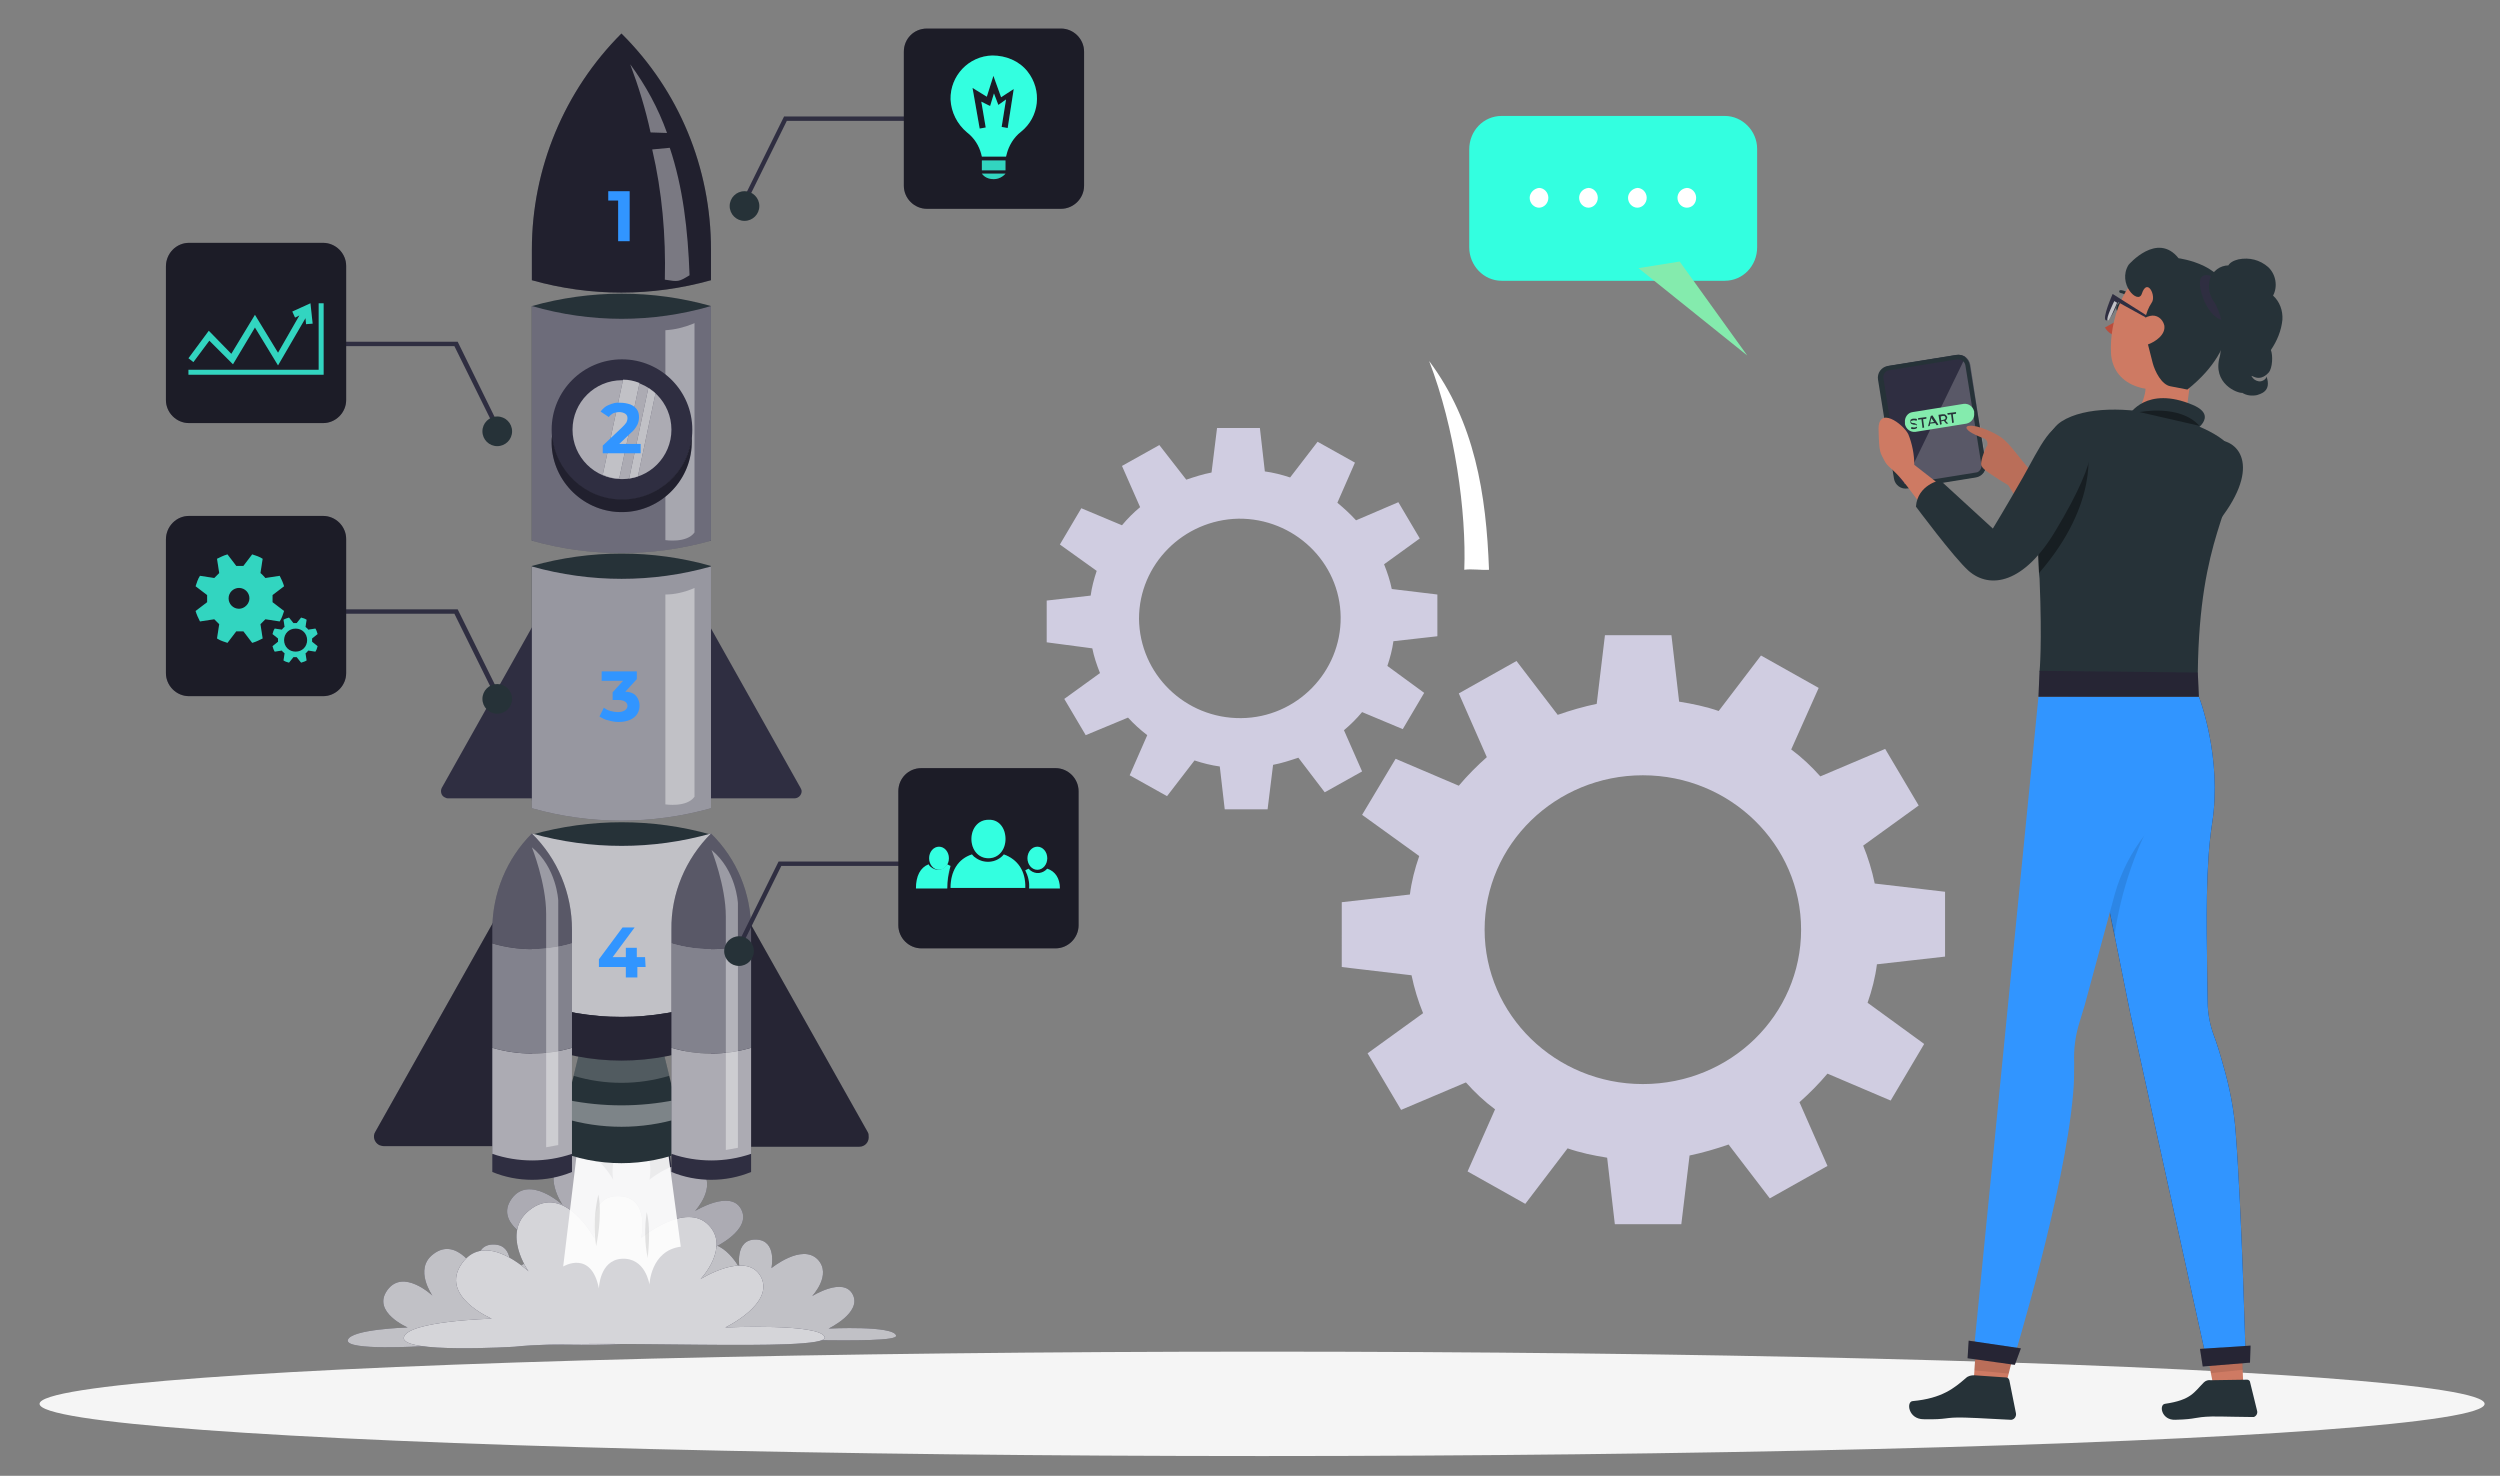 <?xml version="1.0" encoding="utf-8"?>
<!-- Generator: Adobe Illustrator 27.2.0, SVG Export Plug-In . SVG Version: 6.00 Build 0)  -->
<svg version="1.1" id="Calque_1" xmlns="http://www.w3.org/2000/svg" xmlns:xlink="http://www.w3.org/1999/xlink" x="0px" y="0px"
	 viewBox="0 0 455 268.6" style="enable-background:new 0 0 455 268.6;" xml:space="preserve">
<rect x="0" y="0" width="455" height="268.6" fill="#808080" stroke="none"/>
<style type="text/css">
	.st0{display:none;}
	.st1{display:inline;fill:#F5F5F5;}
	.st2{display:inline;fill:#EBEBEB;}
	.st3{display:inline;fill:#F0F0F0;}
	.st4{display:inline;fill:#FFFFFF;}
	.st5{display:inline;fill:#FAFAFA;}
	.st6{display:inline;fill:#FEFEFE;}
	.st7{display:inline;fill:#E0E0E0;}
	.st8{fill:#F5F5F5;}
	.st9{fill:#2F2E41;}
	.st10{opacity:0.2;fill:#FFFFFF;enable-background:new    ;}
	.st11{fill:#263238;}
	.st12{fill:#84EBAD;}
	.st13{fill:#BA4D3C;}
	.st14{fill:#CE7A63;}
	.st15{opacity:0.7;fill:#FFFFFF;enable-background:new    ;}
	.st16{opacity:0.1;enable-background:new    ;}
	.st17{fill:#3195FF;}
	.st18{opacity:0.2;enable-background:new    ;}
	.st19{opacity:0.4;enable-background:new    ;}
	.st20{fill:#FFFFFF;}
	.st21{opacity:0.6;fill:#FFFFFF;enable-background:new    ;}
	.st22{opacity:0.8;fill:#FFFFFF;enable-background:new    ;}
	.st23{opacity:0.9;fill:#FFFFFF;enable-background:new    ;}
	.st24{opacity:0.3;}
	.st25{opacity:0.3;fill:#FFFFFF;enable-background:new    ;}
	.st26{opacity:0.4;fill:#FFFFFF;enable-background:new    ;}
	.st27{opacity:0.3;enable-background:new    ;}
	.st28{opacity:0.7;}
	.st29{opacity:0.5;fill:#FFFFFF;enable-background:new    ;}
	.st30{opacity:0.2;}
	.st31{fill:#33FFE0;}
	.st32{opacity:0.8;}
	.st33{fill:#D0CDE1;}
</style>
<g id="freepik--background-complete--inject-6" class="st0">
	<path class="st1" d="M15.3,381.9l71.5-75.8c6.7-7.3,18.1-7.8,25.4-1.1c0.4,0.3,0.7,0.7,1.1,1.1l71.5,75.8L15.3,381.9L15.3,381.9z"
		/>
	<path class="st2" d="M113.3,306.1c-4.3-4.6-10.6-6.7-16.8-5.5c-2.7,10.8-4.4,26.5,5.4,33.8c15.7,11.8-3.7,23.8-3.7,35.6
		c0.2,4.1,1.2,8.1,3,11.8h83.7L113.3,306.1z"/>
	<polygon class="st3" points="76.3,382.9 47,382.9 47,295.1 76.3,281.1 	"/>
	<rect x="52.1" y="300.4" class="st4" width="5.5" height="5.5"/>
	<rect x="63.9" y="310.3" class="st4" width="5.5" height="5.5"/>
	<rect x="52.1" y="320.3" class="st4" width="5.5" height="5.5"/>
	<rect x="63.9" y="330.2" class="st4" width="5.5" height="5.5"/>
	<rect x="63.9" y="340.1" class="st4" width="5.5" height="5.5"/>
	<rect x="52.1" y="350.1" class="st4" width="5.5" height="5.5"/>
	<rect x="63.9" y="369.9" class="st4" width="5.5" height="5.5"/>
	<path class="st3" d="M38.8,213.5c0,0,106.9,15.4,115.8-9.9c8.5-24.1-7.6-6.3-27.3-7.5c-7.9-0.5-1.1-23.5-21.1-23.4
		c-19.6,0.1-14.6,22.3-22.6,22.6c-4.1,0.1-2-9.4-13.9-8.5c-12.9,0.9-9.7,14.7-14.4,18.1C51.5,207.6,38,200.6,38.8,213.5z"/>
	<path class="st5" d="M19.6,219.1c0,0,65.8,9.5,71.3-6.1c5.2-14.8-4.7-3.9-16.8-4.6c-4.8-0.3-0.7-14.4-13-14.4
		c-12,0.1-9,13.7-13.9,13.9c-2.5,0.1-1.2-5.8-8.6-5.2c-8,0.6-6,9.1-8.9,11.1C27.4,215.4,19.1,211.1,19.6,219.1z"/>
	<polygon class="st2" points="393.2,368.9 410.2,368.9 410.2,338.9 393.2,332.5 	"/>
	<rect x="400.5" y="338.7" class="st4" width="2.5" height="2.5"/>
	<rect x="395.1" y="338.7" class="st4" width="2.5" height="2.5"/>
	<rect x="405.9" y="343.3" class="st4" width="2.5" height="2.5"/>
	<rect x="400.5" y="347.8" class="st4" width="2.5" height="2.5"/>
	<rect x="395.1" y="347.8" class="st4" width="2.5" height="2.5"/>
	<rect x="405.9" y="352.4" class="st4" width="2.5" height="2.5"/>
	<rect x="400.5" y="358" class="st4" width="2.5" height="2.5"/>
	<rect x="405.9" y="358" class="st4" width="2.5" height="2.5"/>
	<rect x="395.1" y="362.5" class="st4" width="2.5" height="2.5"/>
	<polygon class="st2" points="386,298.3 386,289 383.8,289 383.8,278.5 381.9,278.5 381.9,273.7 378.1,268.1 374.3,273.7 
		374.3,278.5 372.4,278.5 372.4,289 370.2,289 370.2,298.3 367.9,298.3 367.9,353.2 388.3,353.2 388.3,298.3 	"/>
	<rect x="376.7" y="301.3" class="st6" width="2.8" height="2.8"/>
	<rect x="382.8" y="301.3" class="st6" width="2.8" height="2.8"/>
	<rect x="370.6" y="311.6" class="st6" width="2.8" height="2.8"/>
	<rect x="382.8" y="311.6" class="st6" width="2.8" height="2.8"/>
	<rect x="376.7" y="316.7" class="st6" width="2.8" height="2.8"/>
	<rect x="370.6" y="321.9" class="st6" width="2.8" height="2.8"/>
	<rect x="376.7" y="321.9" class="st6" width="2.8" height="2.8"/>
	<rect x="382.8" y="327" class="st6" width="2.8" height="2.8"/>
	<rect x="370.6" y="332.2" class="st6" width="2.8" height="2.8"/>
	<rect x="376.7" y="337.4" class="st6" width="2.8" height="2.8"/>
	<rect x="382.8" y="337.4" class="st6" width="2.8" height="2.8"/>
	<rect x="394.3" y="398.5" class="st2" width="33.1" height="0.2"/>
	<rect x="300" y="401.2" class="st2" width="8.7" height="0.2"/>
	<rect x="374.1" y="389.2" class="st2" width="19.2" height="0.2"/>
	<rect x="30" y="390.9" class="st2" width="43.2" height="0.2"/>
	<rect x="82.1" y="390.9" class="st2" width="6.3" height="0.2"/>
	<rect x="109" y="395.1" class="st2" width="93.7" height="0.2"/>
	<path class="st2" d="M215.9,337.8H22.8c-3.2,0-5.7-2.6-5.7-5.7V60.7c0-3.1,2.6-5.7,5.7-5.7h193.1c3.2,0,5.7,2.6,5.7,5.7l0,0v271.4
		C221.6,335.2,219.1,337.8,215.9,337.8z M22.8,55.2c-3,0-5.5,2.4-5.5,5.5v271.4c0,3,2.4,5.5,5.5,5.5h193.1c3,0,5.5-2.4,5.5-5.5V60.7
		c0-3-2.4-5.5-5.5-5.5H22.8z"/>
	<path class="st2" d="M432.2,337.8H239.1c-3.2,0-5.7-2.6-5.7-5.7V60.7c0-3.1,2.6-5.7,5.7-5.7h193.1c3.2,0,5.7,2.6,5.7,5.7v271.4
		C437.9,335.2,435.4,337.8,432.2,337.8z M239.1,55.2c-3,0-5.5,2.4-5.5,5.5v271.4c0,3,2.4,5.5,5.5,5.5h193.1c3,0,5.5-2.4,5.5-5.5
		V60.7c0-3-2.4-5.5-5.5-5.5H239.1z"/>
	<rect x="-22.5" y="382.4" class="st2" width="500" height="0.2"/>
	<path class="st1" d="M271.1,381.9l69.5-47.1c7.1-4.8,18.6-4.8,25.8,0l69.5,47.1H271.1z"/>
	<path class="st2" d="M366.4,334.9c-4.4-3-10.6-4.1-16.3-3.4c-2.6,6.7-4.3,16.4,5.2,21c15.2,7.3-3.6,14.8-3.6,22.1
		c0,2.4,1.2,4.9,2.9,7.3H436L366.4,334.9z"/>
	<path class="st7" d="M131.9,372.4l23.5-37.1c0.5-0.8,0.1-2.3-0.6-2.3h-21.4c7.3-11.6,14.7-23.2,22-34.8c0.5-0.8,0.1-2.3-0.6-2.3
		h-21.4c7.3-11.6,14.7-23.2,22-34.8c0.5-0.8,0.1-2.3-0.6-2.3h-21.4c7.3-11.6,14.7-23.2,22-34.8c0.5-0.8,0.1-2.3-0.6-2.3h-21.4
		c7.3-11.6,14.7-23.2,22-34.8c0.5-0.8,0.1-2.3-0.6-2.3h-21.4l22-34.8c0.5-0.8,0.1-2.3-0.6-2.3h-21.4l22-34.8
		c0.8-1.2-0.4-3.2-1.2-1.9l-23.5,37.1l0,0c-0.2,0.4-0.3,1-0.1,1.4c0.1,0.4,0.4,0.8,0.7,0.8h21.5c-7.3,11.6-14.7,23.2-22,34.8l0,0
		c-0.2,0.4-0.3,1-0.1,1.4c0.1,0.4,0.4,0.8,0.7,0.8h21.5c-7.3,11.6-14.7,23.2-22,34.8l0,0c-0.2,0.4-0.3,1-0.1,1.4
		c0.1,0.4,0.4,0.8,0.7,0.8H153c-7.3,11.6-14.7,23.2-22,34.8l0,0c-0.2,0.4-0.3,1-0.1,1.4c0.1,0.5,0.4,0.8,0.7,0.8h21.5l-22,34.8l0,0
		c-0.2,0.4-0.3,1-0.1,1.4c0.1,0.4,0.4,0.8,0.7,0.8h21.5l-22,34.8l0,0c-0.2,0.4-0.3,1-0.1,1.4c0.1,0.4,0.4,0.8,0.7,0.8h21.5l-22,34.8
		C129.9,371.8,131.1,373.7,131.9,372.4z"/>
	<path class="st7" d="M154.8,373.5c0.7,0,1.3-0.9,1.3-2v-260c0-1.1-0.6-2-1.3-2h-23.5c-0.7,0-1.3,0.9-1.3,2v260c0,0.5,0.1,1,0.3,1.4
		c0,0,0,0,0,0.1l0,0c0.2,0.3,0.5,0.5,0.9,0.5H154.8z M132.5,283.6V113.5h21v256h-21V283.6z"/>
	<path class="st3" d="M154.1,372.4l-23.5-37.1c-0.5-0.8-0.1-2.3,0.6-2.3h21.4c-7.3-11.6-14.7-23.2-22-34.8c-0.5-0.8-0.1-2.3,0.6-2.3
		h21.4l-22-34.8c-0.5-0.8-0.1-2.3,0.6-2.3h21.4l-22-34.8c-0.5-0.8-0.1-2.3,0.6-2.3h21.4l-22-34.8c-0.5-0.8-0.1-2.3,0.6-2.3h21.4
		l-22-34.8c-0.5-0.8-0.1-2.3,0.6-2.3h21.4c-7.3-11.6-14.7-23.2-22-34.8c-0.8-1.2,0.4-3.2,1.2-1.9l23.5,37.1l0,0
		c0.2,0.4,0.3,1,0.1,1.4c-0.1,0.4-0.3,0.8-0.7,0.8h-21.6c7.3,11.6,14.7,23.2,22,34.8l0,0c0.2,0.4,0.3,1,0.1,1.4
		c-0.1,0.4-0.3,0.8-0.7,0.8h-21.4c7.3,11.6,14.7,23.2,22,34.8l0,0c0.2,0.4,0.3,1,0.1,1.4c-0.1,0.4-0.3,0.8-0.7,0.8h-21.4
		c7.3,11.6,14.7,23.2,22,34.8l0,0c0.2,0.4,0.3,1,0.1,1.4c-0.1,0.5-0.3,0.8-0.7,0.8h-21.4c7.3,11.6,14.7,23.2,22,34.8l0,0
		c0.2,0.4,0.3,1,0.1,1.4c-0.1,0.4-0.3,0.8-0.7,0.8h-21.4c7.3,11.6,14.7,23.2,22,34.8l0,0c0.2,0.4,0.3,1,0.1,1.4
		c-0.1,0.4-0.3,0.8-0.7,0.8h-21.4c7.3,11.6,14.7,23.2,22,34.8C156.1,371.8,154.9,373.7,154.1,372.4z"/>
	<path class="st3" d="M154.8,373.5c0.4,0,0.7-0.2,0.9-0.5l0,0v-0.1c0.2-0.4,0.4-0.9,0.3-1.4v-260c0-1.1-0.6-2-1.3-2h-23.4
		c-0.7,0-1.3,0.9-1.3,2v260c0,1.1,0.6,2,1.3,2H154.8z M153.5,369.5h-21v-256h21V369.5z"/>
	<rect x="123.4" y="374.6" class="st7" width="136" height="7.9"/>
	<rect x="123.4" y="370.8" class="st2" width="141.7" height="4.6"/>
	<path class="st7" d="M131.6,149.4l15.5,9.8c0.3,0.2,1,0.1,1-0.2v-9l14.6,9.2c0.4,0.2,1,0.1,1-0.2v-9l14.6,9.2c0.3,0.2,1,0.1,1-0.2
		v-9l14.6,9.2c0.4,0.2,1,0.1,1-0.2v-9l14.6,9.2c0.3,0.2,1,0.1,1-0.2v-9l14.6,9.2c0.4,0.2,1,0.1,1-0.2v-9l14.6,9.2
		c0.5,0.3,1.3-0.2,0.8-0.5l-15.5-9.8l0,0c-0.2-0.1-0.4-0.1-0.6-0.1c-0.2,0.1-0.3,0.1-0.3,0.3l0,0v9l-14.6-9.2l0,0
		c-0.2-0.1-0.4-0.1-0.6-0.1c-0.2,0.1-0.3,0.1-0.3,0.3l0,0v9l-14.8-9.1l0,0c-0.2-0.1-0.4-0.1-0.6-0.1c-0.2,0.1-0.3,0.1-0.3,0.3l0,0v9
		L179,149l0,0c-0.2-0.1-0.4-0.1-0.6-0.1c-0.2,0.1-0.3,0.1-0.3,0.3l0,0v9l-14.6-9.2l0,0c-0.2-0.1-0.4-0.1-0.6-0.1
		c-0.2,0.1-0.3,0.1-0.3,0.3l0,0v9L148,149l0,0c-0.2-0.1-0.4-0.1-0.6-0.1c-0.2,0.1-0.3,0.1-0.4,0.3l0,0v9l-14.6-9.2
		C131.8,148.6,131,149.1,131.6,149.4z"/>
	<path class="st7" d="M131.1,159c0,0.3,0.4,0.5,0.9,0.5h108.8c0.5,0,0.9-0.2,0.9-0.5v-9.8c0-0.3-0.4-0.5-0.9-0.5H131.9
		c-0.2,0-0.4,0-0.6,0.1l0,0l0,0c-0.1,0.1-0.2,0.2-0.2,0.4L131.1,159z M168.7,149.7h71.1v8.8h-107v-8.8H168.7z"/>
	<path class="st3" d="M131.6,158.7l15.5-9.8c0.3-0.2,1-0.1,1,0.2v9l14.6-9.2c0.4-0.2,1-0.1,1,0.2v9l14.6-9.2c0.3-0.2,1-0.1,1,0.2v9
		l14.6-9.2c0.4-0.2,1-0.1,1,0.2v9l14.6-9.2c0.3-0.2,1-0.1,1,0.2v9l14.6-9.2c0.4-0.2,1-0.1,1,0.2v9l14.6-9.2c0.5-0.3,1.3,0.2,0.8,0.5
		l-15.5,9.8l0,0c-0.2,0.1-0.4,0.1-0.6,0.1c-0.2,0-0.3-0.1-0.3-0.3l0,0v-9l-14.6,9.2l0,0c-0.2,0.1-0.4,0.1-0.6,0.1
		c-0.2,0-0.3-0.1-0.3-0.3l0,0v-9l-14.8,9.1l0,0c-0.2,0.1-0.4,0.1-0.6,0.1c-0.2,0-0.3-0.1-0.3-0.3l0,0v-9l-14.6,9.2l0,0
		c-0.2,0.1-0.4,0.1-0.6,0.1c-0.2,0-0.3-0.1-0.3-0.3l0,0v-9l-14.6,9.2l0,0c-0.2,0.1-0.4,0.1-0.6,0.1c-0.2,0-0.3-0.1-0.3-0.3l0,0v-9
		l-14.6,9.2l0,0c-0.2,0.1-0.4,0.1-0.6,0.1c-0.2,0-0.3-0.1-0.4-0.3l0,0v-9l-14.6,9.2C131.8,159.6,131,159.1,131.6,158.7z"/>
	<path class="st3" d="M131.1,159c0,0.2,0.1,0.3,0.2,0.4l0,0l0,0c0.2,0.1,0.4,0.1,0.6,0.1h108.8c0.5,0,0.9-0.2,0.9-0.5v-9.8
		c0-0.3-0.4-0.5-0.9-0.5H131.9c-0.5,0-0.9,0.2-0.9,0.5L131.1,159z M132.8,158.5v-8.8h107.1v8.8H132.8L132.8,158.5z"/>
	<path class="st1" d="M154.2,160.3h-22.4c-1.5,0-2.6-1.2-2.6-2.6v-7.2c0-1.5,1.2-2.6,2.6-2.6h22.4c1.5,0,2.6,1.2,2.6,2.6v7.2
		C156.8,159.2,155.7,160.3,154.2,160.3z"/>
	<path class="st7" d="M131.6,225l15.5,9.8c0.3,0.2,1,0.1,1-0.3v-9c4.9,3.1,9.7,6.1,14.6,9.2c0.4,0.2,1,0.1,1-0.3v-9l14.6,9.2
		c0.3,0.2,1,0.1,1-0.3v-9c4.9,3.1,9.7,6.1,14.6,9.2c0.4,0.2,1,0.1,1-0.3v-9l14.6,9.2c0.3,0.2,1,0.1,1-0.3v-9
		c4.9,3.1,9.7,6.1,14.6,9.2c0.4,0.2,1,0.1,1-0.3v-9l14.6,9.2c0.5,0.3,1.3-0.2,0.8-0.5l-15.5-9.8l0,0c-0.2-0.1-0.4-0.1-0.6-0.1
		c-0.2,0-0.3,0.1-0.3,0.3l0,0v9l-14.6-9.2l0,0c-0.2-0.1-0.4-0.1-0.6-0.1c-0.2,0-0.3,0.1-0.3,0.3l0,0v9l-14.8-9l0,0
		c-0.2-0.1-0.4-0.1-0.6-0.1c-0.2,0-0.3,0.1-0.3,0.3l0,0v9l-14.6-9.2l0,0c-0.2-0.1-0.4-0.1-0.6-0.1c-0.2,0-0.3,0.1-0.3,0.3l0,0v9
		l-14.6-9.2l0,0c-0.2-0.1-0.4-0.1-0.6-0.1c-0.2,0-0.3,0.1-0.3,0.3l0,0v9l-14.6-9.2l0,0c-0.2-0.1-0.4-0.1-0.6-0.1
		c-0.2,0-0.3,0.1-0.4,0.3l0,0v9l-14.6-9.2C131.8,224.2,131,224.7,131.6,225z"/>
	<path class="st7" d="M131.1,234.6c0,0.3,0.4,0.5,0.9,0.5h108.8c0.5,0,0.9-0.2,0.9-0.5v-9.8c0-0.3-0.4-0.5-0.9-0.5H131.9
		c-0.2,0-0.4,0-0.6,0.1l0,0c-0.1,0.1-0.2,0.2-0.2,0.4L131.1,234.6z M168.7,225.3h71.1v8.7h-107v-8.8L168.7,225.3z"/>
	<path class="st3" d="M131.6,234.3l15.5-9.8c0.3-0.2,1-0.1,1,0.2v9l14.6-9.2c0.4-0.2,1-0.1,1,0.2v9l14.6-9.2c0.3-0.2,1-0.1,1,0.2v9
		l14.6-9.2c0.4-0.2,1-0.1,1,0.2v9l14.6-9.2c0.3-0.2,1-0.1,1,0.2v9l14.6-9.2c0.4-0.2,1-0.1,1,0.2v9l14.6-9.2c0.5-0.3,1.3,0.2,0.8,0.5
		l-15.5,9.8l0,0c-0.2,0.1-0.4,0.1-0.6,0.1c-0.2,0-0.3-0.1-0.3-0.3l0,0v-9c-4.9,3.1-9.7,6.1-14.6,9.2l0,0c-0.2,0.1-0.4,0.1-0.6,0.1
		c-0.2,0-0.3-0.1-0.3-0.3l0,0v-9l-14.8,9l0,0c-0.2,0.1-0.4,0.1-0.6,0.1c-0.2,0-0.3-0.1-0.3-0.3l0,0v-9c-4.9,3.1-9.7,6.1-14.6,9.2
		l0,0c-0.2,0.1-0.4,0.1-0.6,0.1c-0.2,0-0.3-0.1-0.3-0.3l0,0v-9l-14.6,9.2l0,0c-0.2,0.1-0.4,0.1-0.6,0.1c-0.2,0-0.3-0.1-0.3-0.3l0,0
		v-9c-4.9,3.1-9.7,6.1-14.6,9.2l0,0c-0.2,0.1-0.4,0.1-0.6,0.1c-0.2,0-0.3-0.1-0.4-0.3l0,0v-9l-14.6,9.2
		C131.8,235.1,131,234.6,131.6,234.3z"/>
	<path class="st3" d="M131.1,234.6c0,0.2,0.1,0.3,0.2,0.4l0,0l0,0c0.2,0.1,0.4,0.1,0.6,0.1h108.8c0.5,0,0.9-0.2,0.9-0.5v-9.8
		c0-0.3-0.4-0.5-0.9-0.5H131.9c-0.5,0-0.9,0.2-0.9,0.5L131.1,234.6z M132.8,234v-8.8h107.1v8.7L132.8,234L132.8,234z"/>
	<path class="st1" d="M154.2,235.9h-22.4c-1.5,0-2.6-1.2-2.6-2.6V226c0-1.5,1.2-2.6,2.6-2.6h22.4c1.5,0,2.6,1.2,2.6,2.6v7.2
		C156.8,234.7,155.7,235.9,154.2,235.9z"/>
	<path class="st7" d="M131.6,300.6l15.5,9.8c0.3,0.2,1,0.1,1-0.2v-9l14.6,9.2c0.4,0.2,1,0.1,1-0.2v-9l14.6,9.2c0.3,0.2,1,0.1,1-0.2
		v-9l14.6,9.2c0.4,0.2,1,0.1,1-0.2v-9l14.6,9.2c0.3,0.2,1,0.1,1-0.2v-9l14.6,9.2c0.4,0.2,1,0.1,1-0.2v-9l14.6,9.2
		c0.5,0.3,1.3-0.2,0.8-0.5l-15.5-9.8l0,0c-0.2-0.1-0.4-0.1-0.6-0.1c-0.2,0-0.3,0.1-0.3,0.3l0,0v9l-14.6-9.2l0,0
		c-0.2-0.1-0.4-0.1-0.6-0.1c-0.2,0-0.3,0.1-0.3,0.3l0,0v9l-14.8-9l0,0c-0.2-0.1-0.4-0.1-0.6-0.1c-0.2,0-0.3,0.1-0.3,0.3l0,0v9
		l-14.6-9.2l0,0c-0.2-0.1-0.4-0.1-0.6-0.1c-0.2,0-0.3,0.1-0.3,0.3l0,0v9c-4.9-3.1-9.7-6.2-14.6-9.2l0,0c-0.2-0.1-0.4-0.1-0.6-0.1
		c-0.2,0-0.3,0.1-0.3,0.3l0,0v9l-14.6-9.2l0,0c-0.2-0.1-0.4-0.1-0.6-0.1c-0.2,0-0.3,0.1-0.4,0.3l0,0v9c-4.9-3.1-9.7-6.2-14.6-9.2
		C131.8,299.7,131,300.2,131.6,300.6z"/>
	<path class="st7" d="M131.1,310.1c0,0.3,0.4,0.5,0.9,0.5h108.8c0.5,0,0.9-0.2,0.9-0.5v-9.8c0-0.3-0.4-0.5-0.9-0.5H131.9
		c-0.2,0-0.4,0-0.6,0.1l0,0l0,0c-0.1,0.1-0.2,0.2-0.2,0.4L131.1,310.1z M168.7,300.8h71.1v8.8h-107v-8.8H168.7z"/>
	<path class="st3" d="M131.6,309.9l15.5-9.8c0.3-0.2,1,0,1,0.3v9l14.6-9.2c0.4-0.2,1,0,1,0.3v9l14.6-9.2c0.3-0.2,1,0,1,0.3v9
		l14.6-9.2c0.4-0.2,1,0,1,0.3v9l14.6-9.2c0.3-0.2,1,0,1,0.3v9l14.6-9.2c0.4-0.2,1,0,1,0.3v9l14.6-9.2c0.5-0.3,1.3,0.2,0.8,0.5
		L226,311l0,0c-0.2,0.1-0.4,0.1-0.6,0.1c-0.2,0-0.3-0.1-0.3-0.3l0,0l0,0v-9l-14.6,9.2l0,0c-0.2,0.1-0.4,0.1-0.6,0.1
		c-0.2,0-0.3-0.1-0.3-0.3l0,0l0,0v-9l-14.8,9l0,0c-0.2,0.1-0.4,0.1-0.6,0.1c-0.2,0-0.3-0.1-0.3-0.3l0,0l0,0v-9l-14.6,9.2l0,0
		c-0.2,0.1-0.4,0.1-0.6,0.1c-0.2,0-0.3-0.1-0.3-0.3l0,0l0,0v-9l-14.6,9.2l0,0c-0.2,0.1-0.4,0.1-0.6,0.1c-0.2,0-0.3-0.1-0.3-0.3l0,0
		l0,0v-9l-14.6,9.2l0,0c-0.2,0.1-0.4,0.1-0.6,0.1c-0.2,0-0.3-0.1-0.4-0.3l0,0l0,0v-9l-14.6,9.2C131.8,310.7,131,310.2,131.6,309.9z"
		/>
	<path class="st3" d="M131.1,310.1c0,0.2,0.1,0.3,0.2,0.4l0,0l0,0c0.2,0.1,0.4,0.2,0.6,0.1h108.8c0.5,0,0.9-0.2,0.9-0.5v-9.8
		c0-0.3-0.4-0.5-0.9-0.5H131.9c-0.5,0-0.9,0.2-0.9,0.5L131.1,310.1z M132.8,309.6v-8.8h107.1v8.8H132.8L132.8,309.6z"/>
	<path class="st1" d="M154.2,311.5h-22.4c-1.5,0-2.6-1.2-2.6-2.6v-7.2c0-1.5,1.2-2.6,2.6-2.6h22.4c1.5,0,2.6,1.2,2.6,2.6v7.2
		C156.8,310.3,155.7,311.5,154.2,311.5z"/>
	<path class="st3" d="M266.8,151.5c0,0,117.3,13.2,105.7-19.9c-9-25.4-25.7-1.7-33.8-4.5c-7.1-2.4-4.3-20.2-23.6-18.2
		s-12.2,20.9-18.3,25.9C290.1,140.3,266.1,127.2,266.8,151.5z"/>
	<path class="st5" d="M329,155.6c0,0,70.9,8,63.8-12c-5.4-15.4-15.6-1-20.4-2.7c-4.3-1.5-2.6-12.2-14.2-11s-7.4,12.6-11.1,15.6
		C343.1,148.8,328.6,140.9,329,155.6z"/>
</g>
<g id="freepik--Shadow--inject-6">
	<ellipse id="freepik--path--inject-6" class="st8" cx="229.7" cy="255.5" rx="222.5" ry="9.5"/>
</g>
<g id="freepik--Character--inject-6">
	<path class="st9" d="M343.8,66.6l12.3-2c1.2-0.2,2.3,0.6,2.5,1.8l2.8,17.9c0.2,1.2-0.6,2.3-1.8,2.5l-12.3,2
		c-1.2,0.2-2.3-0.6-2.5-1.8L342,69.1C341.8,67.9,342.6,66.8,343.8,66.6z"/>
	<path class="st10" d="M358.6,66.4c-0.1-0.6-0.4-1.1-0.9-1.4l-11.5,23.7c0.4,0.2,0.8,0.2,1.1,0.1l12.4-2c1.2-0.2,2-1.3,1.8-2.5l0,0
		L358.6,66.4z"/>
	<path class="st11" d="M359.6,86.9c1.2-0.2,2-1.3,1.8-2.5l0,0l-2.9-18c-0.2-1.2-1.3-2-2.5-1.8l0,0l-12.4,2c-1.2,0.2-2,1.3-1.8,2.5
		l0,0l2.9,18c0.2,1.2,1.3,2,2.5,1.8L359.6,86.9z M345.6,86.9l-2.8-18c-0.1-0.4,0-0.7,0.2-1s0.5-0.5,0.8-0.5l12.4-2h0.2
		c0.7,0,1.2,0.5,1.3,1.1l2.9,18c0.1,0.3,0,0.7-0.2,1s-0.5,0.5-0.8,0.5l-12.4,2C346.4,88.2,345.7,87.7,345.6,86.9L345.6,86.9
		L345.6,86.9z"/>
	<path class="st12" d="M348.1,75l9.3-1.5c0.9-0.1,1.7,0.5,1.9,1.4v0.3c0.1,0.9-0.5,1.7-1.4,1.9l-9.3,1.5c-0.9,0.1-1.7-0.5-1.9-1.4
		v-0.3C346.6,76,347.2,75.1,348.1,75z"/>
	<path class="st11" d="M348.1,78.1c-0.1,0-0.2,0-0.3-0.1l0.1-0.3c0.1,0,0.2,0.1,0.3,0.1c0.1,0,0.2,0,0.3,0c0.1,0,0.2-0.1,0.3-0.1
		c0.1,0,0.1-0.1,0.1-0.2c0,0,0-0.1-0.1-0.1c0,0-0.1-0.1-0.2-0.1h-0.2c-0.1,0-0.2,0-0.4-0.1c-0.1,0-0.2-0.1-0.2-0.1
		c-0.1-0.1-0.1-0.2-0.1-0.3c0-0.1,0-0.2,0-0.3c0-0.1,0.1-0.2,0.2-0.2c0.1-0.1,0.3-0.1,0.4-0.1s0.2,0,0.3,0c0.1,0,0.2,0,0.3,0.1
		l-0.1,0.3c-0.1,0-0.2-0.1-0.3-0.1h-0.3c-0.1,0-0.2,0.1-0.3,0.1c-0.1,0-0.1,0.1-0.1,0.2c0,0,0,0.1,0.1,0.1c0,0,0.1,0.1,0.2,0.1h0.2
		c0.1,0,0.2,0,0.3,0.1c0.1,0,0.2,0.1,0.2,0.1c0.1,0.1,0.1,0.2,0.1,0.3c0,0.1,0,0.2,0,0.3c0,0.1-0.1,0.2-0.2,0.2
		c-0.1,0.1-0.3,0.1-0.4,0.1C348.3,78.1,348.2,78.1,348.1,78.1z"/>
	<path class="st11" d="M349.7,76.3l-0.6,0.1v-0.3l1.5-0.2v0.3l-0.6,0.1l0.2,1.5l-0.3,0.1L349.7,76.3z"/>
	<path class="st11" d="M352.2,77l-0.9,0.1l-0.1,0.4l-0.3,0.1l0.5-1.9l0.3-0.1l1.1,1.7l-0.3,0.1L352.2,77z M352,76.8l-0.5-0.7
		l-0.2,0.8L352,76.8z"/>
	<path class="st11" d="M354.2,77.1l-0.4-0.5h-0.1l-0.4,0.1l0.1,0.5l-0.3,0.1l-0.3-1.8l0.7-0.1c0.1,0,0.3,0,0.4,0s0.2,0.1,0.3,0.2
		c0.1,0.1,0.1,0.2,0.2,0.3c0,0.1,0,0.2-0.1,0.4c-0.1,0.1-0.1,0.2-0.2,0.3l0.5,0.5H354.2z M353.9,75.7c-0.1,0-0.2,0-0.3,0l-0.4,0.1
		l0.1,0.7l0.4-0.1c0.1,0,0.2-0.1,0.3-0.1c0.1-0.1,0.1-0.2,0.1-0.3C354,75.9,354,75.8,353.9,75.7z"/>
	<path class="st11" d="M355.1,75.4l-0.6,0.1l-0.1-0.3L356,75v0.3l-0.6,0.1l0.2,1.5l-0.3,0.1L355.1,75.4z"/>
	<path class="st11" d="M385.2,55.8c-0.1,0.4,0,0.8,0.3,1c0.3,0.1,0.7-0.2,0.8-0.7c0.1-0.4,0-0.8-0.3-1
		C385.7,55,385.4,55.3,385.2,55.8z"/>
	<path class="st13" d="M386.9,57.5l-3.8,2.1c0.5,0.9,1.4,1.5,2.5,1.6L386.9,57.5z"/>
	<path class="st11" d="M387.6,54.4c-0.1,0-0.2,0-0.2-0.1c-0.3-0.5-0.9-0.9-1.5-1c-0.1,0-0.2-0.1-0.2-0.3c0-0.1,0.1-0.2,0.3-0.2
		c0.8,0.1,1.5,0.5,1.9,1.2c0.1,0.1,0,0.3-0.1,0.3l0,0C387.7,54.4,387.6,54.4,387.6,54.4z"/>
	<path class="st14" d="M403.2,58.8c-1.5,6-2,8.6-5.8,11.1c-5.4,2.3-12.8,0.8-13.2-5.6c-0.3-5.7,2.2-14.5,8.8-15.9
		c4.6-1,9.2,1.9,10.2,6.5C403.5,56.2,403.5,57.5,403.2,58.8z"/>
	<path class="st9" d="M391.3,57.8l-6.8-4.3c0,0-2,4.5-1.2,4.8s2.2-3.3,2.2-3.3l4.9,2.7L391.3,57.8z"/>
	<path class="st15" d="M385.3,55.1l-0.5-0.3c0,0-1.6,3.2-1.2,3.5C383.9,58.6,385.3,55.1,385.3,55.1z"/>
	<path class="st14" d="M390.4,69.9c0.6,1.8-1.8,6.2-1.8,6.2l8.6,4.2l1.6-12.1C398.8,68.2,389.8,67.7,390.4,69.9z"/>
	<path class="st11" d="M390.6,61.4c-0.6-2.2-0.2-4.5,1-6.3c0.9-1.2-0.8-4.7-1.8-1.6c-0.7,2-4.5-1.9-2.4-5.3c0,0,5.2-6.1,9.1-1.2
		c0,0,9.4,1.2,8.8,7.7c0,0,3.1,8-7.2,16.2l-3.1-0.6c-1.6-0.3-2.8-2.7-3.2-4.2L390.6,61.4z"/>
	<path class="st14" d="M390.4,57.9c-1.1,0.6-1.9,1.7-2.2,2.9c-0.4,1.6,1.1,2.4,2.7,1.9c1.4-0.5,3.3-1.8,3-3.5
		c-0.3-1.2-1.4-2-2.6-1.7C390.9,57.6,390.6,57.7,390.4,57.9z"/>
	<path class="st9" d="M403.1,50.5c0,0-2.9-1.6-2.7,1.3c0.2,2.8,2.3,6.7,4.7,6.5S403.1,50.5,403.1,50.5z"/>
	<path class="st11" d="M405.6,48.3c-1.5,0-2.9,1-3.4,2.5c-0.4,1.5-0.1,3,0.8,4.2s2.2,6,1.7,6.6c-0.7,0.9-0.4,2.2-0.7,3.3
		c-1.4,4.9,3.2,6.7,4.1,6.6c0.8,0.5,1.8,0.6,2.7,0.4c0.5-0.2,2.7-0.6,1.7-3.4c0,0.5-0.8,1-1.4,0.9s-1-0.4-1.3-0.9
		c-0.2-0.5,1.3,1.3,3.1-0.7c0.7-0.8,0.8-3.1,0.4-4.1c1.1-1.6,1.9-3.5,2.1-5.5c0.1-1.7-0.5-3.3-1.7-4.4c0.9-1.7,0.5-3.9-0.9-5.2
		c-1.5-1.3-3.4-1.8-5.4-1.4c-0.8,0.2-1.8,0.6-2,1.5"/>
	<path class="st14" d="M373.1,90.2c0,0-3.8-4.9-5.1-6.4c-0.9-1.1-2.6-3.4-3.8-4.2c-1.1-0.8-4.3-2.3-5.8-2.1c-0.2,0-0.5,0.1-0.5,0.3
		c0,0.7,1.9,1.5,3.2,2c0.5,0.2,0.7,0.7,0.6,1.2c0,0.1,0,0.1-0.1,0.2c-0.5,0.8-1.2,3-1,3.5c0.3,0.8,1.8,1.6,2.5,2.1s2.4,1.5,2.4,1.5
		l4.5,7.2L373.1,90.2z"/>
	<path class="st16" d="M373.1,90.2c0,0-3.8-4.9-5.1-6.4c-0.9-1.1-2.6-3.4-3.8-4.2c-1.1-0.8-4.3-2.3-5.8-2.1c-0.2,0-0.5,0.1-0.5,0.3
		c0,0.7,1.9,1.5,3.2,2c0.5,0.2,0.7,0.7,0.6,1.2c0,0.1,0,0.1-0.1,0.2c-0.5,0.8-1.2,3-1,3.5c0.3,0.8,1.8,1.6,2.5,2.1s2.4,1.5,2.4,1.5
		l4.5,7.2L373.1,90.2z"/>
	<path class="st11" d="M368.8,93.7c0,0,5.6,12.1,11.8,14.8s7,2.7,18.8-8.8s9.7-18.1,5.5-19.4s-7.4,3.4-11.2,8.7
		c-2.8,3.7-5.9,7.2-9.3,10.4l-11.8-10.1C372.7,89.4,369.4,89.8,368.8,93.7z"/>
	<polygon class="st14" points="359.9,241.2 359.1,253.1 364.6,253.9 367.5,242.3 	"/>
	<path class="st11" d="M359.3,250.3l5.8,0.4c0.3,0,0.5,0.2,0.6,0.5l1.2,6c0.1,0.5-0.2,1.1-0.8,1.2h-0.2c-2.6-0.1-5-0.3-8.3-0.4
		c-3.9-0.1-2.9,0.4-7.5,0.3c-2.8,0-3.2-3.2-2-3.3c5.4-0.5,7.6-2.4,9.7-4.2C358.2,250.4,358.8,250.3,359.3,250.3z"/>
	<polygon class="st16" points="365.6,250 359.3,249.4 359.9,241.2 367.5,242.3 	"/>
	<polygon class="st14" points="400.1,238.1 403,253.1 408.3,252.6 407.7,238.1 	"/>
	<path class="st11" d="M402.4,251.2l6.6-0.1c0.2,0,0.5,0.2,0.5,0.4l1.3,5.3c0.1,0.4-0.1,0.9-0.6,1.1h-0.1H410
		c-2.4,0-4.5-0.1-7.4-0.1c-3.5,0.1-2.6,0.5-6.7,0.6c-2.5,0.1-3-2.7-1.9-2.9c4.8-0.7,5.3-2.1,7.1-3.9
		C401.4,251.3,401.9,251.1,402.4,251.2z"/>
	<path class="st16" d="M408.2,249.3l-5.8,0.6l-2.1-11c2.5-0.1,6.7-0.3,7.5-0.3L408.2,249.3z"/>
	<path class="st9" d="M408.7,247l-7.1,0.5l-13.9-63.1l-2.8-13.9l-3.8-18.6l-4.6-25.1h23.7c0,0,4.3,11,2.4,23.1
		c-1.2,7.7-1,18.2-0.9,26.4c0,2.4,0.1,4.5,0.1,6.1c0,2,0.4,4.1,1.1,6c0.5,1.3,1.1,3.2,1.7,5.4c1.2,4.1,2,8.2,2.3,12.4
		C408,220.2,408.7,247,408.7,247z"/>
	<path class="st17" d="M408.7,247l-7.1,0.5l-13.9-63.1l-2.8-13.9l-3.8-18.6l-4.6-25.1h23.7c0,0,4.3,11,2.4,23.1
		c-1.2,7.7-1,18.2-0.9,26.4c0,2.4,0.1,4.5,0.1,6.1c0,2,0.4,4.1,1.1,6c0.5,1.3,1.1,3.2,1.7,5.4c1.2,4.1,2,8.2,2.3,12.4
		C408,220.2,408.7,247,408.7,247z"/>
	<path class="st16" d="M393.2,146.3c-4.3,7.4-7.2,15.7-8.4,24.2l-3.8-18.6l0.1-0.5l6.4-4.8l2.1-0.9L393.2,146.3z"/>
	<path class="st17" d="M371,126.8l-11.8,119.4l7.3,1.1c0,0,9.3-30.5,10.8-48.2c0.2-1.9,0.2-3.8,0.2-5.7c-0.1-2.4,0.2-4.8,0.9-7.1
		l1-3.3l5.5-20.3c1.1-3.9,3-7.6,5.5-10.8c2.9-3.6,6.9-13.2,5.3-24.8l-18-0.3H371z"/>
	<polygon class="st9" points="367.8,245.4 366.7,248.4 358.1,247.2 358.3,244 	"/>
	<polygon class="st18" points="367.8,245.4 366.7,248.4 358.1,247.2 358.3,244 	"/>
	<polygon class="st9" points="409.6,244.9 409.5,248 400.9,248.7 400.4,245.5 	"/>
	<polygon class="st18" points="409.6,244.9 409.5,248 400.9,248.7 400.4,245.5 	"/>
	<path class="st11" d="M406.7,83.3c0.1,9.5-6.4,14-6.7,39.1c0,0-1,4.4-28.8-0.2c0,0,0.5-4.8,0-16.9l-0.1-1
		c-0.3-5.8-0.4-11.2-0.3-14.5c0-0.5,0.1-1,0.1-1.4s0.1-0.8,0.1-1.1c1.2-6.5,1.9-9.1,4.2-10.6C383.8,71.2,406.6,77.3,406.7,83.3z"/>
	<path class="st19" d="M371.1,104.3c-0.3-5.8-0.4-11.2-0.3-14.5c0-0.5,0.1-1,0.1-1.4l6.4-8.3l2.6,1.1
		C379.9,81.3,382.3,91.4,371.1,104.3z"/>
	<path class="st14" d="M354.3,89.2l-5.9-4.6c0-1.9-0.4-3.9-1.1-5.6c-1-1.9-5.5-5.2-5.4-0.8c0.1,4.4,0.3,4.1,1.1,5.7
		c0.5,1,1.3,1.3,2.8,3s4.4,5.8,4.4,5.8L354.3,89.2z"/>
	<path class="st11" d="M348.7,92.2c0,0,6.9,9.3,9.6,11.7c3.9,3.4,10.1,2.3,15.8-7.3c8.5-14.1,7.9-19,3.6-19.8s-6.4,4.6-9.6,10.2
		s-5.4,9.2-5.4,9.2l-9.6-8.8C353.1,87.4,349,88.2,348.7,92.2z"/>
	<path class="st11" d="M387.5,75.5c0,0,3.1-5.4,11.6-1.8c4.9,2.1,0,4.9,0,4.9L387.5,75.5z"/>
	<path class="st19" d="M389.4,75c0,0,7.3-1.5,10.9,2.5L389.4,75z"/>
	<polygon class="st9" points="371.2,122.1 400,122.4 400.2,126.8 371,126.8 	"/>
	<polygon class="st18" points="371.2,122.1 400,122.4 400.2,126.8 371,126.8 	"/>
	<path class="st20" d="M271,103.7c-1.4,0.1-3.1-0.2-4.5,0c0.4-10.5-1.7-25.8-6.4-38C268.4,76.8,270.5,89.9,271,103.7z"/>
</g>
<g id="freepik--Rocket--inject-6">
	<path class="st9" d="M105.2,206.5l-2.7,22.5c0,0,5.1-3.2,6.5,3.9c0,0,0.1-5.1,4.1-5.5c4.4-0.4,5.1,4.6,5.1,4.6s0.2-6.2,5.7-7
		l-2.5-18.6L105.2,206.5z"/>
	<path class="st9" d="M77,245c0,0-14.2,0.9-13.7-1.1s10.9-2.3,10.9-2.3s-6.6-2.8-3.7-6.8s8.2,1,8.2,1s-3.4-4.8,0.1-7.5
		c4.4-3.5,8.1,3.4,8.1,3.4s-1-5.3,3-5.2c3.9,0.1,2.8,5.2,2.8,5.2s5.5-4.5,8.4-1.6c2.7,2.8-1,6.7-1,6.7s5.7-3.6,7.4-0.3
		c1.7,3.3-4.4,6.2-4.4,6.2s11.9-0.6,12.3,1.3C115.7,245.7,86.2,243.9,77,245z"/>
	<path class="st15" d="M77,245c0,0-14.2,0.9-13.7-1.1s10.9-2.3,10.9-2.3s-6.6-2.8-3.7-6.8s8.2,1,8.2,1s-3.4-4.8,0.1-7.5
		c4.4-3.5,8.1,3.4,8.1,3.4s-1-5.3,3-5.2c3.9,0.1,2.8,5.2,2.8,5.2s5.5-4.5,8.4-1.6c2.7,2.8-1,6.7-1,6.7s5.7-3.6,7.4-0.3
		c1.7,3.3-4.4,6.2-4.4,6.2s11.9-0.6,12.3,1.3C115.7,245.7,86.2,243.9,77,245z"/>
	<path class="st9" d="M124.7,244.1c0,0-14.2,0.9-13.7-1.1s10.9-2.3,10.9-2.3s-6.6-2.8-3.7-6.8s8.2,1,8.2,1s-3.4-4.8,0.1-7.5
		c4.4-3.5,8.1,3.4,8.1,3.4s-1-5.3,3-5.2c3.9,0.1,2.8,5.2,2.8,5.2s5.5-4.5,8.4-1.6c2.7,2.8-1,6.7-1,6.7s5.7-3.6,7.4-0.3
		s-4.4,6.2-4.4,6.2s11.9-0.6,12.3,1.3C163.3,244.9,133.8,243.1,124.7,244.1z"/>
	<path class="st15" d="M124.7,244.1c0,0-14.2,0.9-13.7-1.1s10.9-2.3,10.9-2.3s-6.6-2.8-3.7-6.8s8.2,1,8.2,1s-3.4-4.8,0.1-7.5
		c4.4-3.5,8.1,3.4,8.1,3.4s-1-5.3,3-5.2c3.9,0.1,2.8,5.2,2.8,5.2s5.5-4.5,8.4-1.6c2.7,2.8-1,6.7-1,6.7s5.7-3.6,7.4-0.3
		s-4.4,6.2-4.4,6.2s11.9-0.6,12.3,1.3C163.3,244.9,133.8,243.1,124.7,244.1z"/>
	<path class="st9" d="M97.3,225.9c0,0-7.4-3.2-4.2-7.7c3.2-4.5,9.3,1.1,9.3,1.1s-3.8-5.4,0.1-8.5c4.9-3.9,9.1,3.9,9.1,3.9
		s-1.1-6,3.4-5.9s3.2,5.9,3.2,5.9s6.2-5.1,9.4-1.8c3,3.1-1.1,7.5-1.1,7.5s6.5-4,8.4-0.3c2,3.8-5,7-5,7L97.3,225.9z"/>
	<path class="st21" d="M97.3,225.9c0,0-7.4-3.2-4.2-7.7c3.2-4.5,9.3,1.1,9.3,1.1s-3.8-5.4,0.1-8.5c4.9-3.9,9.1,3.9,9.1,3.9
		s-1.1-6,3.4-5.9s3.2,5.9,3.2,5.9s6.2-5.1,9.4-1.8c3,3.1-1.1,7.5-1.1,7.5s6.5-4,8.4-0.3c2,3.8-5,7-5,7L97.3,225.9z"/>
	<path class="st9" d="M93.7,245.1c0,0-20.8,1.3-20.2-1.7c0.7-3,16-3.4,16-3.4s-9.7-4.1-5.4-10.1c4.3-6,12.1,1.5,12.1,1.5
		s-5-7,0.1-11.1c6.4-5.2,11.9,5.1,11.9,5.1s-1.4-7.9,4.4-7.7c5.8,0.1,4.1,7.6,4.1,7.6s8.1-6.7,12.3-2.3c3.9,4.1-1.5,9.8-1.5,9.8
		s8.4-5.3,11-0.4c2.5,4.9-6.5,9.2-6.5,9.2s17.5-0.8,18.1,1.8C150.6,246.2,107.1,243.6,93.7,245.1z"/>
	<path class="st22" d="M93.7,245.1c0,0-20.8,1.3-20.2-1.7c0.7-3,16-3.4,16-3.4s-9.7-4.1-5.4-10.1c4.3-6,12.1,1.5,12.1,1.5
		s-5-7,0.1-11.1c6.4-5.2,11.9,5.1,11.9,5.1s-1.4-7.9,4.4-7.7c5.8,0.1,4.1,7.6,4.1,7.6s8.1-6.7,12.3-2.3c3.9,4.1-1.5,9.8-1.5,9.8
		s8.4-5.3,11-0.4c2.5,4.9-6.5,9.2-6.5,9.2s17.5-0.8,18.1,1.8C150.6,246.2,107.1,243.6,93.7,245.1z"/>
	<path class="st23" d="M105.2,208.1l-2.7,22.4c0,0,5.1-3.1,6.5,4c0,0,0.1-5.1,4.1-5.4c4.4-0.3,5.1,4.7,5.1,4.7s0.2-6.2,5.7-6.9
		l-2.5-18.6L105.2,208.1z"/>
	<path class="st16" d="M108.9,217.4c-0.7,3.1-0.9,6.2-0.4,9.4C108.5,226.8,109.7,221.4,108.9,217.4z"/>
	<path class="st16" d="M117.7,220.6c-0.4,2.8-0.4,5.7,0.2,8.4C117.8,229,118.6,224.1,117.7,220.6z"/>
	<path class="st9" d="M96.8,45.4V51c10.6,3,21.9,3,32.6,0v-5.6c0-14.8-5.8-28.9-16.3-39.3C102.7,16.5,96.8,30.7,96.8,45.4z"/>
	<g class="st24">
		<path d="M96.8,45.4V51c10.6,3,21.9,3,32.6,0v-5.6c0-14.8-5.8-28.9-16.3-39.3C102.7,16.5,96.8,30.7,96.8,45.4z"/>
	</g>
	<path class="st17" d="M114.6,34.8v9.1h-2.1v-7.4h-1.8v-1.7H114.6z"/>
	<path class="st11" d="M129.4,98.4V55.7c-10.6-3-21.9-3-32.6,0v42.7C107.5,95.3,118.8,95.3,129.4,98.4z"/>
	<path class="st9" d="M96.8,55.7v42.7c10.6,3,21.9,3,32.6,0V55.7C118.8,58.8,107.5,58.8,96.8,55.7z"/>
	<path class="st25" d="M96.8,55.7v42.7c10.6,3,21.9,3,32.6,0V55.7C118.8,58.8,107.5,58.8,96.8,55.7z"/>
	<path class="st26" d="M121.1,60.1v38.2c0,0,3.9,0.6,5.3-1.4V58.8l-0.2,0.1C124.5,59.6,122.8,60,121.1,60.1L121.1,60.1z"/>
	<circle class="st9" cx="113.2" cy="78.2" r="12.8"/>
	<path class="st9" d="M113.2,90.9c-6.7,0-12.2-5.2-12.7-11.8c0,0.3-0.1,0.6-0.1,1c-0.2,7,5.4,12.9,12.4,13.1s12.9-5.4,13.1-12.4
		c0-0.2,0-0.4,0-0.7c0-0.3,0-0.6,0-1C125.4,85.8,119.9,90.9,113.2,90.9z"/>
	<path class="st27" d="M113.2,90.9c-6.7,0-12.2-5.2-12.7-11.8c0,0.3-0.1,0.6-0.1,1c-0.2,7,5.4,12.9,12.4,13.1s12.9-5.4,13.1-12.4
		c0-0.2,0-0.4,0-0.7c0-0.3,0-0.6,0-1C125.4,85.8,119.9,90.9,113.2,90.9z"/>
	<circle class="st21" cx="113.2" cy="78.2" r="9"/>
	<path class="st9" d="M112.7,87.1l3.7-17.4c-1-0.4-2-0.6-3-0.6l-3.7,17.3C110.7,86.9,111.7,87.1,112.7,87.1z"/>
	<path class="st9" d="M116.1,86.7l3.2-15.1c-0.4-0.4-0.9-0.7-1.3-1l-3.5,16.5C115,87,115.6,86.9,116.1,86.7z"/>
	<g class="st28">
		<path class="st20" d="M112.7,87.1l3.7-17.4c-1-0.4-2-0.6-3-0.6l-3.7,17.3C110.7,86.9,111.7,87.1,112.7,87.1z"/>
		<path class="st20" d="M116.1,86.7l3.2-15.1c-0.4-0.4-0.9-0.7-1.3-1l-3.5,16.5C115,87,115.6,86.9,116.1,86.7z"/>
	</g>
	<path class="st17" d="M116.6,80.8v1.7h-6.9v-1.4l3.5-3.3c0.3-0.3,0.6-0.6,0.8-0.9c0.1-0.2,0.2-0.5,0.2-0.8s-0.1-0.6-0.4-0.8
		c-0.3-0.2-0.7-0.3-1.1-0.3s-0.7,0.1-1.1,0.2c-0.3,0.2-0.6,0.4-0.8,0.7l-1.5-1c0.4-0.5,0.9-1,1.5-1.2c0.7-0.3,1.4-0.5,2.1-0.4
		c0.6,0,1.2,0.1,1.8,0.3c0.5,0.2,0.9,0.5,1.2,0.9c0.3,0.4,0.4,0.9,0.4,1.4s-0.1,1-0.3,1.4c-0.3,0.6-0.7,1.1-1.2,1.5l-2.1,2
		L116.6,80.8z"/>
	<path class="st11" d="M129.4,145.7V103c-10.6-3-21.9-3-32.6,0v42.7C107.5,142.7,118.8,142.7,129.4,145.7z"/>
	<path class="st9" d="M126.1,108.5H100l-19.6,34.9c-0.3,0.6-0.1,1.4,0.5,1.7c0.2,0.1,0.4,0.2,0.6,0.2h63.1c0.7,0,1.3-0.6,1.3-1.3
		c0-0.2-0.1-0.4-0.2-0.6L126.1,108.5z"/>
	<path class="st9" d="M129.4,103.1c-10.6,3-21.9,3-32.6,0v44c10.6,3,21.9,3,32.6,0V103.1z"/>
	<path class="st29" d="M129.4,103.1c-10.6,3-21.9,3-32.6,0v44c10.6,3,21.9,3,32.6,0V103.1z"/>
	<path class="st26" d="M121.1,108.2v38.2c0,0,3.9,0.6,5.3-1.4v-38l-0.2,0.1C124.5,107.8,122.8,108.2,121.1,108.2L121.1,108.2z"/>
	<path class="st17" d="M115.8,126.7c0.4,0.5,0.6,1.1,0.6,1.7c0,0.5-0.1,1-0.4,1.5s-0.7,0.8-1.3,1.1c-0.7,0.3-1.4,0.4-2.1,0.4
		c-0.6,0-1.3-0.1-1.9-0.3c-0.6-0.1-1.1-0.4-1.6-0.7l0.8-1.6c0.4,0.3,0.8,0.5,1.2,0.6c0.4,0.1,0.9,0.2,1.4,0.2c0.4,0,0.9-0.1,1.2-0.3
		c0.3-0.2,0.5-0.5,0.5-0.8c0-0.7-0.6-1.1-1.7-1.1h-1V126l1.9-2.1h-3.9v-1.7h6.4v1.4l-2.1,2.3C114.7,125.9,115.4,126.2,115.8,126.7z"
		/>
	<path class="st9" d="M96.8,158.2h-1.6L68.3,206c-0.5,0.8-0.2,1.9,0.7,2.4c0.3,0.1,0.6,0.2,0.9,0.2h27L96.8,158.2z"/>
	<path class="st9" d="M157.9,206L131,158.2h-1.6v50.5h27c1,0,1.7-0.8,1.7-1.7C158.1,206.6,158.1,206.3,157.9,206z"/>
	<g class="st30">
		<path d="M96.8,158.2h-1.6L68.3,206c-0.5,0.8-0.2,1.9,0.7,2.4c0.3,0.1,0.6,0.2,0.9,0.2h27L96.8,158.2z"/>
		<path d="M157.9,206L131,158.2h-1.6v50.5h27c1,0,1.7-0.8,1.7-1.7C158.1,206.6,158.1,206.3,157.9,206z"/>
	</g>
	<path class="st11" d="M129.4,187.2v-35.3c-10.6-3-21.9-3-32.6,0v35.3C107.5,184.1,118.8,184.1,129.4,187.2z"/>
	<path class="st11" d="M125.1,209.3l-4.3-17.6h-15.4l-4.3,17.6C108.8,212.5,117.4,212.5,125.1,209.3z"/>
	<path class="st10" d="M105.4,191.7l-1,4.1c5.7,1.7,11.7,1.7,17.4,0l-1-4.1H105.4z"/>
	<path class="st26" d="M103.3,200.2c-0.3,1.1-0.5,2.2-0.8,3.3c6.9,2.1,14.3,2.1,21.2,0l-0.8-3.3
		C116.4,201.5,109.8,201.5,103.3,200.2z"/>
	<path class="st9" d="M129.4,151.7c-10.6,3-21.9,3-32.6,0v30.6c10.6,3.7,22,3.7,32.6,0V151.7L129.4,151.7z"/>
	<path class="st15" d="M129.4,151.7c-10.6,3-21.9,3-32.6,0v30.6c10.6,3.7,22,3.7,32.6,0V151.7L129.4,151.7z"/>
	<path class="st9" d="M96.8,182.3L96.8,182.3v7.5c10.4,4.3,22.2,4.3,32.6,0v-7.5C118.9,186,107.4,186,96.8,182.3z"/>
	<path class="st18" d="M96.8,182.3L96.8,182.3v7.5c10.4,4.3,22.2,4.3,32.6,0v-7.5C118.9,186,107.4,186,96.8,182.3z"/>
	<path class="st9" d="M89.6,169.2v2.5c4.7,1.4,9.8,1.4,14.5,0v-2.5c0-6.6-2.6-12.9-7.3-17.5C92.2,156.3,89.6,162.6,89.6,169.2z"/>
	<path class="st10" d="M89.6,169.2v2.5c4.7,1.4,9.8,1.4,14.5,0v-2.5c0-6.6-2.6-12.9-7.3-17.5C92.2,156.3,89.6,162.6,89.6,169.2z"/>
	<path class="st9" d="M89.6,171.7v19c4.7,1.4,9.8,1.4,14.5,0v-19C99.4,173.1,94.3,173.1,89.6,171.7z"/>
	<path class="st26" d="M89.6,171.7v19c4.7,1.4,9.8,1.4,14.5,0v-19C99.4,173.1,94.3,173.1,89.6,171.7z"/>
	<path class="st9" d="M104.1,190.7c-4.7,1.4-9.8,1.4-14.5,0v19.6c4.7,1.4,9.8,1.4,14.5,0V190.7L104.1,190.7z"/>
	<path class="st21" d="M104.1,190.7c-4.7,1.4-9.8,1.4-14.5,0v19.6c4.7,1.4,9.8,1.4,14.5,0V190.7L104.1,190.7z"/>
	<path class="st9" d="M89.6,210L89.6,210v3.3c4.6,1.9,9.9,1.9,14.5,0V210C99.4,211.6,94.3,211.6,89.6,210z"/>
	<path class="st26" d="M96.8,154.2c0,0,2.6,6.5,2.6,12.1v42.5l2.2-0.4v-44.5C101.6,163.8,101.3,157.9,96.8,154.2z"/>
	<path class="st9" d="M122.2,169.2v2.5c4.7,1.4,9.8,1.4,14.5,0v-2.5c0-6.6-2.6-12.9-7.3-17.5C124.8,156.3,122.1,162.6,122.2,169.2z"
		/>
	<path class="st10" d="M122.2,169.2v2.5c4.7,1.4,9.8,1.4,14.5,0v-2.5c0-6.6-2.6-12.9-7.3-17.5C124.8,156.3,122.1,162.6,122.2,169.2z
		"/>
	<path class="st9" d="M122.2,171.7v19c4.7,1.4,9.8,1.4,14.5,0v-19C131.9,173.1,126.9,173.1,122.2,171.7z"/>
	<path class="st26" d="M122.2,171.7v19c4.7,1.4,9.8,1.4,14.5,0v-19C131.9,173.1,126.9,173.1,122.2,171.7z"/>
	<path class="st9" d="M136.7,190.7c-4.7,1.4-9.8,1.4-14.5,0v19.6c4.7,1.4,9.8,1.4,14.5,0V190.7z"/>
	<path class="st21" d="M136.7,190.7c-4.7,1.4-9.8,1.4-14.5,0v19.6c4.7,1.4,9.8,1.4,14.5,0V190.7z"/>
	<path class="st9" d="M122.2,210L122.2,210v3.3c4.6,1.9,9.9,1.9,14.5,0V210C132,211.6,126.9,211.6,122.2,210z"/>
	<path class="st26" d="M129.5,154.7c0,0,2.6,6.5,2.6,12.1v42.5l2.2-0.4v-44.5C134.3,164.3,134,158.4,129.5,154.7z"/>
	<path class="st17" d="M117.5,176H116v1.9h-2.1V176H109v-1.4l4.3-5.8h2.2l-4,5.4h2.4v-1.7h2v1.7h1.5L117.5,176L117.5,176z"/>
	<path class="st26" d="M121.9,26.9c2.4,7.2,3.3,14.9,3.6,23.2c-2,1.2-2,1.2-4.5,0.8c0.2-8-0.5-16-2.3-23.7L121.9,26.9z"/>
	<path class="st26" d="M118.4,24.1c-0.9-4.2-2.2-8.4-3.7-12.4c2.8,3.8,5.1,8,6.7,12.5L118.4,24.1z"/>
</g>
<g id="freepik--Audience--inject-6">
	<polygon class="st9" points="134.2,173.8 133.5,173.4 141.7,156.8 164.2,156.8 164.2,157.6 142.2,157.6 	"/>
	<circle class="st11" cx="134.5" cy="173.1" r="2.7"/>
	<path class="st9" d="M167.7,139.8h24.4c2.3,0,4.2,1.9,4.2,4.2v24.4c0,2.3-1.9,4.2-4.2,4.2h-24.4c-2.3,0-4.2-1.9-4.2-4.2V144
		C163.5,141.7,165.3,139.8,167.7,139.8z"/>
	<path class="st19" d="M167.7,139.8h24.4c2.3,0,4.2,1.9,4.2,4.2v24.4c0,2.3-1.9,4.2-4.2,4.2h-24.4c-2.3,0-4.2-1.9-4.2-4.2V144
		C163.5,141.7,165.3,139.8,167.7,139.8z"/>
	<path class="st9" d="M183,152.7c0,1.9-1.2,3.5-3.1,3.5c-1.9,0-3.1-1.6-3.1-3.5s1.2-3.5,3.1-3.5C181.8,149.1,183,150.7,183,152.7z"
		/>
	<path class="st9" d="M182.7,155.5c-1.3,1.6-3.7,1.8-5.3,0.5c-0.2-0.1-0.3-0.3-0.5-0.5c-2.5,0.8-3.9,3-3.9,6.1h13.6
		C186.7,158.5,185.2,156.4,182.7,155.5z"/>
	<ellipse class="st9" cx="170.9" cy="156.2" rx="1.8" ry="2.1"/>
	<ellipse class="st9" cx="188.8" cy="156.2" rx="1.8" ry="2.1"/>
	<path class="st9" d="M187.3,161.7h5.6c0-1.8-0.8-3.1-2.3-3.6c-0.8,0.9-2.1,1.1-3.1,0.3c-0.1-0.1-0.2-0.2-0.3-0.3
		c-0.2,0.1-0.4,0.2-0.6,0.3C187.1,159.4,187.4,160.5,187.3,161.7z"/>
	<path class="st9" d="M172.4,161.7c0-1.1,0.2-2.3,0.6-3.3c-0.2-0.1-0.4-0.2-0.6-0.3c-0.8,0.9-2.1,1.1-3.1,0.3
		c-0.1-0.1-0.2-0.2-0.3-0.3c-1.5,0.5-2.3,1.7-2.3,3.6H172.4z"/>
	<path class="st31" d="M183,152.7c0,1.9-1.2,3.5-3.1,3.5c-1.9,0-3.1-1.6-3.1-3.5s1.2-3.5,3.1-3.5C181.8,149.1,183,150.7,183,152.7z"
		/>
	<path class="st31" d="M182.7,155.5c-1.3,1.6-3.7,1.8-5.3,0.5c-0.2-0.1-0.3-0.3-0.5-0.5c-2.5,0.8-3.9,3-3.9,6.1h13.6
		C186.7,158.5,185.2,156.4,182.7,155.5z"/>
	<ellipse class="st31" cx="170.9" cy="156.2" rx="1.8" ry="2.1"/>
	<ellipse class="st31" cx="188.8" cy="156.2" rx="1.8" ry="2.1"/>
	<path class="st31" d="M187.3,161.7h5.6c0-1.8-0.8-3.1-2.3-3.6c-0.8,0.9-2.1,1.1-3.1,0.3c-0.1-0.1-0.2-0.2-0.3-0.3
		c-0.2,0.1-0.4,0.2-0.6,0.3C187.1,159.4,187.4,160.5,187.3,161.7z"/>
	<path class="st31" d="M172.4,161.7c0-1.4,0.2-2.8,0.6-4.1c-0.2-0.1-0.4-0.2-0.6-0.3c-0.8,1.2-2.1,1.3-3.1,0.4
		c-0.1-0.1-0.2-0.2-0.3-0.4c-1.5,0.6-2.3,2.1-2.3,4.4L172.4,161.7L172.4,161.7z"/>
</g>
<g id="freepik--Chart--inject-6">
	<polygon class="st9" points="90.7,79.2 82.7,63 60.8,63 60.8,62.2 83.3,62.2 91.5,78.9 	"/>
	<circle class="st11" cx="90.5" cy="78.5" r="2.7"/>
	<path class="st9" d="M34.4,44.2h24.4c2.3,0,4.2,1.9,4.2,4.2v24.4c0,2.3-1.9,4.2-4.2,4.2H34.4c-2.3,0-4.2-1.9-4.2-4.2V48.5
		C30.2,46.1,32.1,44.2,34.4,44.2z"/>
	<path class="st19" d="M34.4,44.2h24.4c2.3,0,4.2,1.9,4.2,4.2v24.4c0,2.3-1.9,4.2-4.2,4.2H34.4c-2.3,0-4.2-1.9-4.2-4.2V48.5
		C30.2,46.1,32.1,44.2,34.4,44.2z"/>
	<polygon class="st9" points="38.1,62 42.4,66.3 46.4,59.6 50.6,66.5 55.6,57.9 55.7,59 56.9,58.9 56.5,55.2 53.2,56.7 53.7,57.8 
		54.5,57.4 50.6,64.2 46.4,57.3 42.1,64.4 38,60.2 34.3,65.2 35.2,65.9 	"/>
	<polygon class="st9" points="58,55.2 58,67.3 34.3,67.3 34.3,68.2 58.9,68.2 58.9,55.2 	"/>
	<g class="st32">
		<polygon class="st31" points="38.1,62 42.4,66.3 46.4,59.6 50.6,66.5 55.6,57.9 55.7,59 56.9,58.9 56.5,55.2 53.2,56.7 53.7,57.8 
			54.5,57.4 50.6,64.2 46.4,57.3 42.1,64.4 38,60.2 34.3,65.2 35.2,65.9 		"/>
		<polygon class="st31" points="58,55.2 58,67.3 34.3,67.3 34.3,68.2 58.9,68.2 58.9,55.2 		"/>
	</g>
</g>
<g id="freepik--Setting--inject-6">
	<polygon class="st9" points="90.7,127.9 82.7,111.7 60.8,111.7 60.8,110.9 83.3,110.9 91.5,127.5 	"/>
	<circle class="st11" cx="90.5" cy="127.2" r="2.7"/>
	<path class="st9" d="M34.4,93.9h24.4c2.3,0,4.2,1.9,4.2,4.2v24.4c0,2.3-1.9,4.2-4.2,4.2H34.4c-2.3,0-4.2-1.9-4.2-4.2V98.2
		C30.2,95.8,32.1,93.9,34.4,93.9z"/>
	<path class="st19" d="M34.4,93.9h24.4c2.3,0,4.2,1.9,4.2,4.2v24.4c0,2.3-1.9,4.2-4.2,4.2H34.4c-2.3,0-4.2-1.9-4.2-4.2V98.2
		C30.2,95.8,32.1,93.9,34.4,93.9z"/>
	<path class="st9" d="M49.6,108.9c0-0.2,0-0.4,0-0.6l2.1-1.6c-0.2-0.7-0.5-1.3-0.8-1.9l-2.6,0.4c-0.3-0.3-0.6-0.7-0.9-0.9l0.4-2.6
		c-0.6-0.4-1.3-0.6-1.9-0.8l-1.6,2.1c-0.2,0-0.4,0-0.7,0c-0.2,0-0.4,0-0.6,0l-1.6-2.1c-0.7,0.2-1.3,0.5-1.9,0.8l0.4,2.6
		c-0.3,0.3-0.6,0.6-0.9,0.9l-2.6-0.4c-0.4,0.6-0.6,1.3-0.8,1.9l2.1,1.6c0,0.4,0,0.9,0,1.3l-2.1,1.6c0.2,0.7,0.5,1.3,0.8,1.9l2.6-0.4
		c0.3,0.3,0.6,0.6,0.9,0.9l-0.4,2.6c0.6,0.4,1.3,0.6,1.9,0.8l1.6-2.1c0.2,0,0.4,0,0.6,0c0.2,0,0.4,0,0.7,0l1.6,2.1
		c0.7-0.2,1.3-0.5,1.9-0.8l-0.4-2.6c0.3-0.3,0.6-0.6,0.9-0.9l2.6,0.4c0.4-0.6,0.6-1.3,0.8-1.9l-2.1-1.6
		C49.6,109.3,49.6,109.1,49.6,108.9z M43.5,110.8c-1.1,0-1.9-0.9-1.9-1.9c0-1.1,0.9-1.9,1.9-1.9c1.1,0,1.9,0.9,1.9,1.9
		S44.5,110.8,43.5,110.8L43.5,110.8z"/>
	<path class="st9" d="M56.8,116.5c0-0.1,0-0.2,0-0.3l1-0.8c-0.1-0.3-0.2-0.7-0.4-1l-1.3,0.2c-0.1-0.2-0.3-0.3-0.5-0.5l0.2-1.3
		c-0.3-0.2-0.6-0.3-1-0.4l-0.8,1c-0.1,0-0.2,0-0.3,0s-0.2,0-0.3,0l-0.8-1c-0.3,0.1-0.7,0.2-1,0.4l0.2,1.3c-0.2,0.1-0.3,0.3-0.5,0.5
		l-1.3-0.2c-0.2,0.3-0.3,0.6-0.4,1l1,0.8c0,0.1,0,0.2,0,0.3s0,0.2,0,0.3l-1,0.8c0.1,0.3,0.2,0.7,0.4,1l1.3-0.2
		c0.1,0.2,0.3,0.3,0.5,0.5l-0.2,1.3c0.3,0.2,0.6,0.3,1,0.4l0.8-1h0.3H54l0.8,1c0.3-0.1,0.7-0.2,1-0.4l-0.2-1.3
		c0.2-0.1,0.3-0.3,0.5-0.5l1.3,0.2c0.2-0.3,0.3-0.6,0.4-1l-1-0.8C56.8,116.8,56.8,116.6,56.8,116.5z M53.8,118.6
		c-1.2,0-2.1-0.9-2.1-2.1s0.9-2.1,2.1-2.1c1.2,0,2.1,0.9,2.1,2.1S55,118.6,53.8,118.6L53.8,118.6z"/>
	<g class="st32">
		<path class="st31" d="M49.6,108.9c0-0.2,0-0.4,0-0.6l2.1-1.6c-0.2-0.7-0.5-1.3-0.8-1.9l-2.6,0.4c-0.3-0.3-0.6-0.7-0.9-0.9l0.4-2.6
			c-0.6-0.4-1.3-0.6-1.9-0.8l-1.6,2.1c-0.2,0-0.4,0-0.7,0c-0.2,0-0.4,0-0.6,0l-1.6-2.1c-0.7,0.2-1.3,0.5-1.9,0.8l0.4,2.6
			c-0.3,0.3-0.6,0.6-0.9,0.9l-2.6-0.4c-0.4,0.6-0.6,1.3-0.8,1.9l2.1,1.6c0,0.4,0,0.9,0,1.3l-2.1,1.6c0.2,0.7,0.5,1.3,0.8,1.9
			l2.6-0.4c0.3,0.3,0.6,0.6,0.9,0.9l-0.4,2.6c0.6,0.4,1.3,0.6,1.9,0.8l1.6-2.1c0.2,0,0.4,0,0.6,0c0.2,0,0.4,0,0.7,0l1.6,2.1
			c0.7-0.2,1.3-0.5,1.9-0.8l-0.4-2.6c0.3-0.3,0.6-0.6,0.9-0.9l2.6,0.4c0.4-0.6,0.6-1.3,0.8-1.9l-2.1-1.6
			C49.6,109.3,49.6,109.1,49.6,108.9z M43.5,110.8c-1.1,0-1.9-0.9-1.9-1.9c0-1.1,0.9-1.9,1.9-1.9c1.1,0,1.9,0.9,1.9,1.9
			S44.5,110.8,43.5,110.8L43.5,110.8z"/>
		<path class="st31" d="M56.8,116.5c0-0.1,0-0.2,0-0.3l1-0.8c-0.1-0.3-0.2-0.7-0.4-1l-1.3,0.2c-0.1-0.2-0.3-0.3-0.5-0.5l0.2-1.3
			c-0.3-0.2-0.6-0.3-1-0.4l-0.8,1c-0.1,0-0.2,0-0.3,0s-0.2,0-0.3,0l-0.8-1c-0.3,0.1-0.7,0.2-1,0.4l0.2,1.3c-0.2,0.1-0.3,0.3-0.5,0.5
			l-1.3-0.2c-0.2,0.3-0.3,0.6-0.4,1l1,0.8c0,0.1,0,0.2,0,0.3s0,0.2,0,0.3l-1,0.8c0.1,0.3,0.2,0.7,0.4,1l1.3-0.2
			c0.1,0.2,0.3,0.3,0.5,0.5l-0.2,1.3c0.3,0.2,0.6,0.3,1,0.4l0.8-1h0.3H54l0.8,1c0.3-0.1,0.7-0.2,1-0.4l-0.2-1.3
			c0.2-0.1,0.3-0.3,0.5-0.5l1.3,0.2c0.2-0.3,0.3-0.6,0.4-1l-1-0.8C56.8,116.8,56.8,116.6,56.8,116.5z M53.8,118.6
			c-1.2,0-2.1-0.9-2.1-2.1s0.9-2.1,2.1-2.1c1.2,0,2.1,0.9,2.1,2.1S55,118.6,53.8,118.6L53.8,118.6z"/>
	</g>
</g>
<g id="freepik--Idea--inject-6">
	<polygon class="st9" points="135.2,38.2 134.5,37.8 142.7,21.2 165.2,21.2 165.2,22 143.2,22 	"/>
	<circle class="st11" cx="135.5" cy="37.5" r="2.7"/>
	<path class="st9" d="M168.7,5.2h24.4c2.3,0,4.2,1.9,4.2,4.2v24.4c0,2.3-1.9,4.2-4.2,4.2h-24.4c-2.3,0-4.2-1.9-4.2-4.2V9.4
		C164.5,7.1,166.3,5.2,168.7,5.2z"/>
	<path class="st19" d="M168.7,5.2h24.4c2.3,0,4.2,1.9,4.2,4.2v24.4c0,2.3-1.9,4.2-4.2,4.2h-24.4c-2.3,0-4.2-1.9-4.2-4.2V9.4
		C164.5,7.1,166.3,5.2,168.7,5.2z"/>
	<path class="st9" d="M180.6,10.1c-4.3,0.1-7.7,3.7-7.6,8c0.1,2.3,1.2,4.5,3,6c1.3,1,2.2,2.4,2.6,4l0.1,0.4h4.4l0.1-0.4
		c0.4-1.6,1.3-3.1,2.6-4.1c3.4-2.7,3.9-7.6,1.2-11C185.5,11.1,183.1,10.1,180.6,10.1z M183.4,23.3l-1.1-0.2l0.8-5l-1.4,1l-0.8-2.1
		l-0.7,2.3l-1.6-0.8l0.8,4.7l-1.1,0.2L177,16l2.6,1.6l1.2-3.8l1.4,3.9l2.3-1.5L183.4,23.3z"/>
	<rect x="178.7" y="29.2" class="st9" width="4.3" height="1.8"/>
	<path class="st9" d="M180.8,32.6h0.1c0.8,0,1.6-0.4,2.1-1h-4.3C179.2,32.3,180,32.6,180.8,32.6z"/>
	<g class="st32">
		<rect x="178.7" y="29.2" class="st31" width="4.3" height="1.8"/>
		<path class="st31" d="M180.8,32.6h0.1c0.8,0,1.6-0.4,2.1-1h-4.3C179.2,32.3,180,32.6,180.8,32.6z"/>
	</g>
	<path class="st31" d="M180.6,10.1c-4.3,0.1-7.7,3.7-7.6,8c0.1,2.3,1.2,4.5,3,6c1.3,1,2.2,2.4,2.6,4l0.1,0.4h4.4l0.1-0.4
		c0.4-1.6,1.3-3.1,2.6-4.1c3.4-2.7,3.9-7.6,1.2-11C185.5,11.1,183.1,10.1,180.6,10.1z M183.4,23.3l-1.1-0.2l0.8-5l-1.4,1l-0.8-2.1
		l-0.7,2.3l-1.6-0.8l0.8,4.7l-1.1,0.2L177,16l2.6,1.6l1.2-3.8l1.4,3.9l2.3-1.5L183.4,23.3z"/>
</g>
<g id="freepik--speech-bubble--inject-2_00000098197247328074325600000015517348657562284684_">
	<path class="st31" d="M313.9,21.1h-40.6c-3.3,0-5.9,2.7-5.9,6.1V45c0,3.3,2.6,6.1,5.9,6.1h40.6c3.3,0,5.9-2.7,5.9-6.1V27.1
		C319.8,23.8,317.1,21.1,313.9,21.1z"/>
	<polygon class="st12" points="305.7,47.6 318,64.7 298.2,48.8 	"/>
	<path class="st20" d="M305.3,36c0,1,0.8,1.8,1.7,1.8c1,0,1.7-0.8,1.7-1.8s-0.8-1.8-1.7-1.8l0,0C306,34.3,305.3,35.1,305.3,36
		L305.3,36z"/>
	<path class="st20" d="M296.3,36c0,1,0.8,1.8,1.7,1.8s1.7-0.8,1.7-1.8s-0.8-1.8-1.7-1.8l0,0C297.1,34.3,296.3,35.1,296.3,36
		L296.3,36z"/>
	<path class="st20" d="M287.4,36c0,1,0.8,1.8,1.7,1.8s1.7-0.8,1.7-1.8s-0.8-1.8-1.7-1.8l0,0C288.1,34.3,287.4,35.1,287.4,36
		L287.4,36z"/>
	<path class="st20" d="M278.4,36c0,1,0.8,1.8,1.7,1.8s1.7-0.8,1.7-1.8s-0.8-1.8-1.7-1.8l0,0C279.2,34.3,278.4,35.1,278.4,36
		L278.4,36z"/>
</g>
<g id="freepik--Gears--inject-32">
	<path class="st33" d="M256.9,177.5c0.5,2.4,1.2,4.7,2.1,6.9l-10.1,7.3L255,202l11.8-5c1.6,1.8,3.4,3.5,5.3,4.9l-5,11.3l10.5,5.9
		l7.7-10.1c2.3,0.8,4.7,1.3,7.2,1.7l1.4,12.1H306l1.5-12.5c2.4-0.5,4.8-1.2,7.1-2l7.5,9.8l10.5-5.9l-5.1-11.6
		c1.8-1.6,3.5-3.3,5.1-5.2l11.5,4.9l6.1-10.3l-10.3-7.5c0.8-2.3,1.4-4.6,1.7-7l12.4-1.4v-11.8l-12.8-1.5c-0.5-2.4-1.2-4.7-2.1-6.9
		l10.1-7.3l-6.1-10.3l-11.8,5c-1.6-1.8-3.4-3.5-5.3-4.9l5-11.2l-10.5-5.9l-7.7,10.1c-2.3-0.8-4.7-1.3-7.2-1.7l-1.4-12.1h-12.1
		l-1.5,12.5c-2.4,0.5-4.8,1.2-7.1,2l-7.5-9.8l-10.5,5.9l5.1,11.6c-1.8,1.6-3.5,3.3-5.1,5.2l-11.5-4.9l-6.1,10.2l10.4,7.5
		c-0.8,2.3-1.4,4.6-1.7,7l-12.4,1.4V176L256.9,177.5z M299,197.3c-15.9,0-28.8-12.6-28.8-28.1s12.9-28.1,28.8-28.1
		s28.8,12.6,28.8,28.1S315,197.3,299,197.3L299,197.3z"/>
	<path class="st33" d="M198.8,118c0.3,1.5,0.8,3,1.4,4.5l-6.5,4.7l3.9,6.6l7.7-3.2c1.1,1.2,2.2,2.2,3.5,3.2l-3.2,7.3l6.8,3.8l5-6.5
		c1.5,0.5,3.1,0.9,4.6,1.1l0.9,7.8h7.8l1-8.1c1.6-0.3,3.1-0.8,4.6-1.3l4.8,6.3l6.8-3.8l-3.3-7.5c1.2-1,2.3-2.1,3.3-3.3l7.4,3.1
		l3.9-6.6l-6.7-4.9c0.5-1.5,0.9-3,1.1-4.5l8-0.9v-7.6l-8.3-1c-0.3-1.5-0.8-3-1.4-4.5l6.5-4.7l-3.9-6.6l-7.7,3.3
		c-1.1-1.2-2.2-2.2-3.4-3.2l3.2-7.3l-6.8-3.8l-5,6.5c-1.5-0.5-3.1-0.9-4.6-1.1l-0.9-7.9h-7.8l-1,8.1c-1.6,0.3-3.1,0.8-4.6,1.3
		L211,81l-6.8,3.8l3.3,7.5c-1.2,1-2.3,2.1-3.3,3.3l-7.4-3.1l-3.9,6.6l6.7,4.8c-0.5,1.5-0.9,3-1.1,4.5l-8,0.9v7.6L198.8,118z
		 M207.3,112.6c0-9.9,8.1-18,18.1-18.2c10.1-0.1,18.5,7.9,18.6,17.9s-8,18.3-18.1,18.4C215.7,130.8,207.4,122.7,207.3,112.6z"/>
</g>
</svg>
